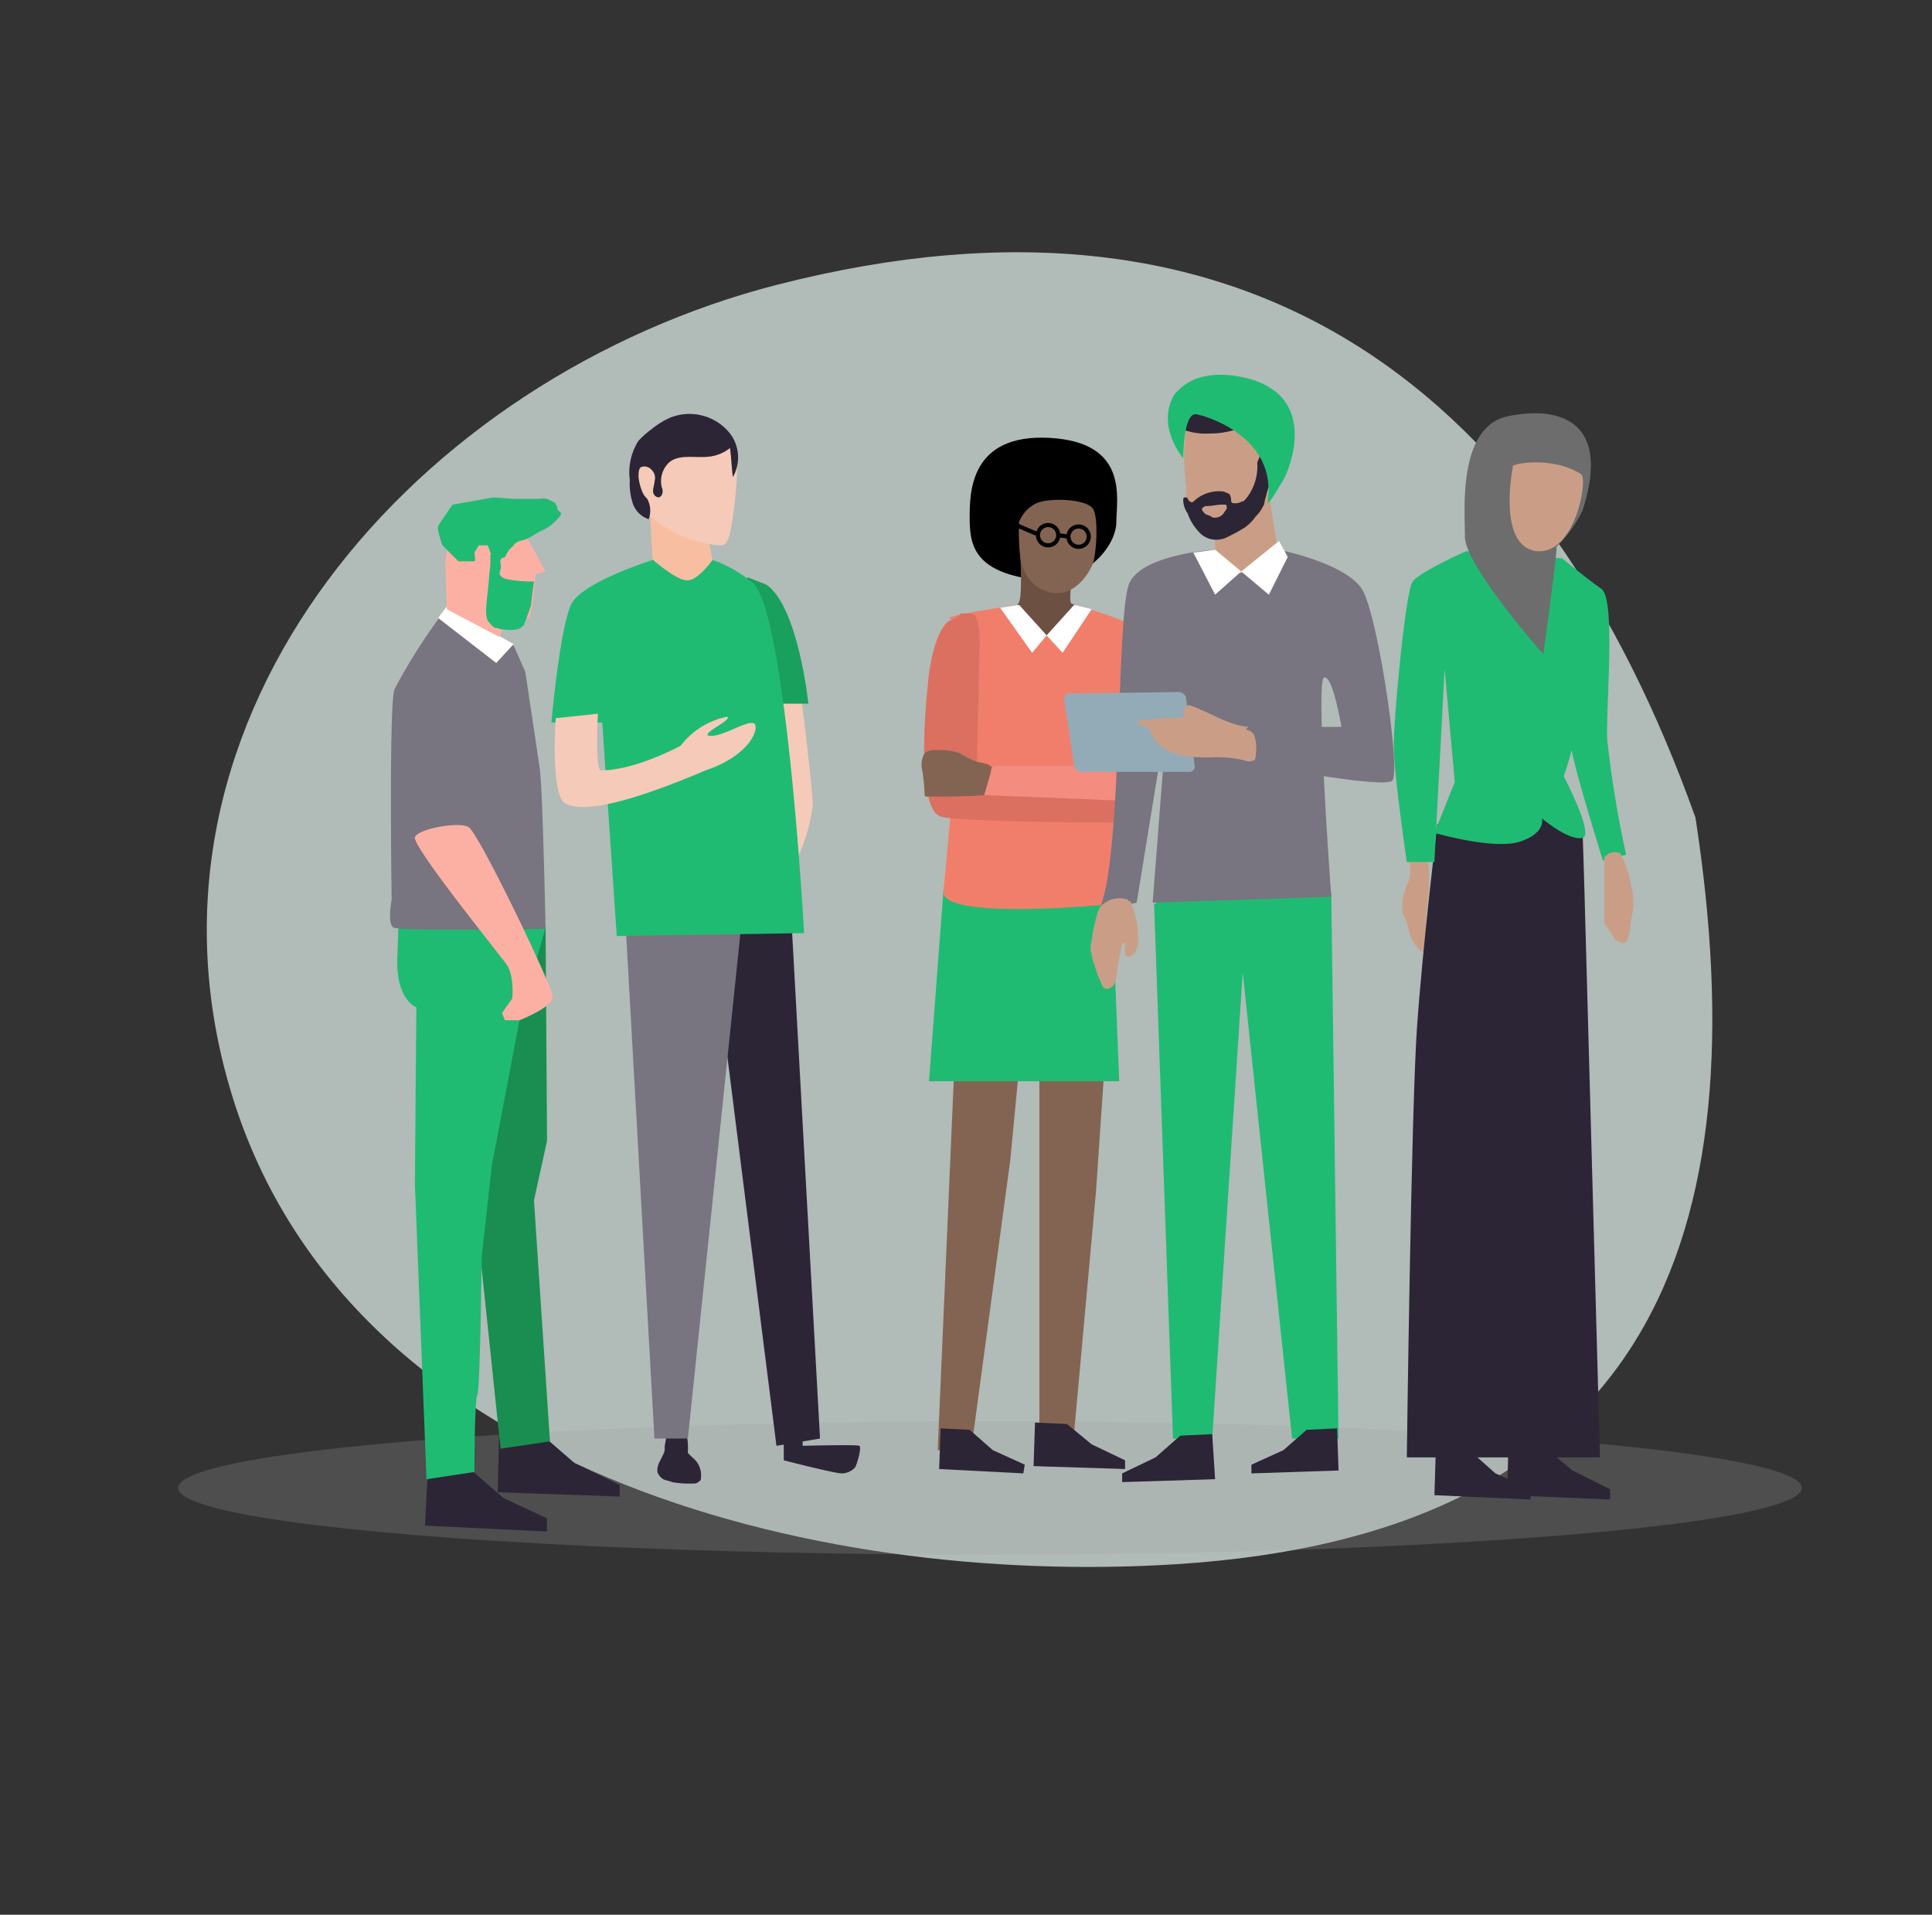 <svg xmlns="http://www.w3.org/2000/svg" viewBox="0 0 166.581 165.094">
  <rect x="0" y="0" width="166.581" height="165.094" fill="#333333" stroke="none"/>
  <defs>
    <style>
      .cls-1 {
        fill: #e8f7f1;
        opacity: 0.697;
      }

      .cls-2 {
        fill: #9f9f9f;
        opacity: 0.245;
      }

      .cls-3 {
        fill: #6c5042;
      }

      .cls-4 {
        fill: #836452;
      }

      .cls-5 {
        fill: none;
        stroke: #000;
        stroke-miterlimit: 10;
        stroke-width: 0.356px;
      }

      .cls-6 {
        fill: #1fbb73;
      }

      .cls-7 {
        fill: #f17e6b;
      }

      .cls-8 {
        fill: #fff;
      }

      .cls-9 {
        fill: #db7061;
      }

      .cls-10 {
        fill: #f48d7f;
      }

      .cls-11 {
        fill: #ca9e86;
      }

      .cls-12 {
        fill: #2c2536;
      }

      .cls-13 {
        fill: #6d6d6d;
      }

      .cls-14 {
        fill: #f8bea1;
      }

      .cls-15 {
        fill: #787480;
      }

      .cls-16 {
        fill: #f5cab8;
      }

      .cls-17 {
        fill: #18a05c;
      }

      .cls-18 {
        fill: #93abb6;
      }

      .cls-19 {
        fill: #198e50;
      }

      .cls-20 {
        fill: #fcb0a3;
      }
    </style>
  </defs>
  <g id="Group_744" data-name="Group 744" transform="translate(-597.64 -305.69)">
    <path id="XMLID_24_" class="cls-1" d="M124.014,78.613c-11.481,34.811-31.6,53.273-69.164,37.016C26.009,103.137-5.588,75.673.842,41.964,7.088,8.99,43.093-5.247,74.322,1.734c41.333,9.277,54.651,38.3,49.691,76.879C121.9,85.226,124.932,71.54,124.014,78.613Z" transform="matrix(0.891, -0.454, 0.454, 0.891, 597.64, 362.439)"/>
    <g id="Group_743" data-name="Group 743">
      <g id="Group_742" data-name="Group 742">
        <g id="Group_741" data-name="Group 741">
          <g id="Group_466" data-name="Group 466" transform="translate(-14 -11)">
            <ellipse id="XMLID_25_" class="cls-2" cx="70" cy="5.76" rx="70" ry="5.76" transform="translate(627 439.221)"/>
            <g id="Layer_8_copy_2" transform="translate(691.115 354.425)">
              <path id="Path_645" data-name="Path 645" d="M59.634,16.551C54.75,15.8,54.5,13.42,54.5,11.291s0-7.263,6.887-6.887,5.76,5.259,5.76,7.263S64.518,17.3,59.634,16.551Z" transform="translate(-50.368 -4.384)"/>
              <path id="Path_646" data-name="Path 646" class="cls-3" d="M58.48,11.1s.376,5.009,0,5.76c-.5,1.127-2.88,1.127-2.88,1.127s4.758,2.5,5.009,2.5,5.886-1.878,5.886-1.878-3.256-1.5-3.506-1.628c-.376-.125.5-5.259.5-5.259Z" transform="translate(-50.09 -2.69)"/>
              <path id="Path_647" data-name="Path 647" class="cls-4" d="M59.405,8.959c1.127-.5,4.383-.376,4.884.5s.25,3.882,0,4.633-1.377,2.63-3.131,2.63a3.164,3.164,0,0,1-2.88-2.129c-.5-1-.376-4.007-.376-4.007A2.98,2.98,0,0,1,59.405,8.959Z" transform="translate(-49.513 -3.304)"/>
              <circle id="Ellipse_56" data-name="Ellipse 56" class="cls-5" cx="0.877" cy="0.877" r="0.877" transform="translate(10.018 7.533)"/>
              <circle id="Ellipse_57" data-name="Ellipse 57" class="cls-5" cx="0.877" cy="0.877" r="0.877" transform="translate(12.648 7.658)"/>
              <line id="Line_98" data-name="Line 98" class="cls-5" x2="0.877" y2="0.125" transform="translate(11.771 8.41)"/>
              <line id="Line_99" data-name="Line 99" class="cls-5" x1="1.753" y1="0.751" transform="translate(8.14 7.533)"/>
              <path id="Path_648" data-name="Path 648" class="cls-4" d="M53.677,48.927,52.3,80.734h2.88l3.381-25.045.751-7.889Z" transform="translate(-50.923 6.567)"/>
              <path id="Path_649" data-name="Path 649" class="cls-4" d="M59.3,48.251V80.559h2.88l2-22.039.751-11.02Z" transform="translate(-49.157 6.491)"/>
              <path id="Path_650" data-name="Path 650" class="cls-6" d="M52.952,35.5,51.7,52.03H68.1l-.626-15.778Z" transform="translate(-51.074 3.464)"/>
              <path id="Path_651" data-name="Path 651" class="cls-7" d="M59.213,15.9s-7.388,1-5.76,1.252c.376,0,.877,4.508.877,4.508S53.077,36.938,52.7,40.569C52.326,43.2,67.227,41.7,67.227,41.7L68.98,31.8s.626-12.648.626-13.524S63.972,15.9,63.972,15.9l-2.379,2.63Z" transform="translate(-50.823 -1.48)"/>
              <path id="Path_652" data-name="Path 652" class="cls-8" d="M59.355,20.032l1.252-1.5L58.228,15.9l-1.628.25Z" transform="translate(-49.838 -1.48)"/>
              <path id="Path_653" data-name="Path 653" class="cls-8" d="M61.177,20.032l2.5-3.757-1.5-.376L59.8,18.53Z" transform="translate(-49.031 -1.48)"/>
              <path id="Path_654" data-name="Path 654" class="cls-9" d="M53.79,17c-1.5.5-2,4.633-2,4.633s-1.5,11.9,1.127,12.4,16.279.5,16.279.5V31.529S55.918,30.4,55.918,29.651c0-.877.25-10.894.25-10.894s0-2.254-.751-2.254C53.539,16.5,55.292,16.377,53.79,17Z" transform="translate(-51.16 -1.33)"/>
              <path id="Path_655" data-name="Path 655" class="cls-4" d="M57.336,27.528c-.25-.5-.877-.5-1.377-.626a8.416,8.416,0,0,1-1.5-.751,5.514,5.514,0,0,0-2-.25,1.349,1.349,0,0,0-1,.25A1.877,1.877,0,0,0,51.2,27.4a15.343,15.343,0,0,1,.25,2.379.123.123,0,0,0,.125.125h.25c1.628,0,3.256,0,4.758-.125h.125v-.125c.125-.751.376-1.5.5-2.254Z" transform="translate(-51.2 1.043)"/>
              <path id="Path_656" data-name="Path 656" class="cls-10" d="M56.251,27H68.273l-.25,3.005L55.5,29.5Z" transform="translate(-50.115 1.32)"/>
            </g>
            <g id="Layer_4_copy_2" transform="translate(731.812 352.325)">
              <path id="Path_657" data-name="Path 657" class="cls-11" d="M84.808,33.436a2.834,2.834,0,0,1-.125,2.254,4.765,4.765,0,0,0-.376,2.254c0,.25.125.376.25.626.25.5.25,1.127.5,1.628a2.5,2.5,0,0,0,1,1.252c.376-.25.25-.751.25-1.127-.125-2.379.626-4.758.125-7.013a6.034,6.034,0,0,0-1.5,0" transform="translate(-83.555 4.998)"/>
              <path id="Path_658" data-name="Path 658" class="cls-12" d="M87.23,31.429S85.977,41.822,85.477,48.96,84.6,86.026,84.6,86.026h16.655L99.877,35.812l-.125-3.882L93.366,29.3Z" transform="translate(-83.473 4)"/>
              <path id="Path_659" data-name="Path 659" class="cls-6" d="M98.226,12.826s2.129,1.753,3.381,2.63.376,10.143.5,13.023a92.978,92.978,0,0,0,1.628,9.893l-2,.5s-3.256-10.394-2.755-10.394-.626,3.131-.626,3.131,2.379,4.508,1.753,5.259c-1.127.5-3.632-1.628-3.632-1.628s.376,1.252-1.878,2-7.388-.751-7.388-.751l1.753-4.383-.877-9.767L87.206,39H84.827S83.7,31.359,83.7,28.98s1-13.274,1.628-14.15,4.633-2.63,4.633-2.63Z" transform="translate(-83.7 -0.313)"/>
              <path id="Path_660" data-name="Path 660" class="cls-13" d="M95.368,23.485s-6.762-7.639-6.762-10.143c0-2.379-.626-9.517,3.757-10.394s8.891.376,6.386,8.14A11.918,11.918,0,0,1,96.5,14.219C96.621,14.344,95.368,23.485,95.368,23.485Z" transform="translate(-82.47 -2.707)"/>
              <path id="Path_661" data-name="Path 661" class="cls-11" d="M97.841,7.105c-2.5-1.628-6.261-.877-5.886-.626,0,0-1.377,6.762,2,7.263C97.341,14.118,98.468,7.481,97.841,7.105Z" transform="translate(-81.688 -1.855)"/>
              <path id="Path_662" data-name="Path 662" class="cls-11" d="M98.2,33.4v5.635c0,.125.125.25.25.376.125.25.376.5.5.751a.978.978,0,0,0,.5.5.559.559,0,0,0,.626,0c.125-.125.125-.376.25-.5.125-.626.125-1.127.25-1.753a5.616,5.616,0,0,0,.125-1.377,6.286,6.286,0,0,0-.25-1.5,8.5,8.5,0,0,0-.877-2.5A1.091,1.091,0,0,0,98.2,33.4Z" transform="translate(-80.043 4.913)"/>
            </g>
            <g id="Layer_6_copy_2" transform="translate(659.182 352.373)">
              <g id="Group_439" data-name="Group 439" transform="translate(0)">
                <path id="Path_663" data-name="Path 663" class="cls-12" d="M41.7,73.177v2.254s4.383,1.127,5.009,1.127a1.565,1.565,0,0,0,1.127-.5c.125-.125.626-1.753.376-1.878s-4.884,0-4.884,0V72.3Z" transform="translate(-21.664 14.798)"/>
                <g id="Group_438" data-name="Group 438">
                  <path id="Path_664" data-name="Path 664" class="cls-12" d="M33.751,73.25c0,.25-.125.626-.125.877a1.129,1.129,0,0,1-.125.626l-.376.751a1.588,1.588,0,0,0-.125.751,1.25,1.25,0,0,0,.5.626c.25.125.5.125.751.25a8.267,8.267,0,0,0,1.753.125c.25,0,.376,0,.5-.125.25-.125.25-.25.25-.376A1.925,1.925,0,0,0,36.005,75l-.376-.376v-.25A4.7,4.7,0,0,0,35.5,73H34.377A3.214,3.214,0,0,0,33.751,73.25Z" transform="translate(-23.859 14.975)"/>
                  <path id="Path_665" data-name="Path 665" class="cls-14" d="M32.5,9.8l.25,4.383,4.132,2.254,1-2.88-.626-3.005Z" transform="translate(-23.985 -0.966)"/>
                  <path id="Path_666" data-name="Path 666" class="cls-12" d="M43.436,37.2l2.5,45.331-3.757.626L37.3,44.464V36.7Z" transform="translate(-22.774 5.819)"/>
                  <path id="Path_667" data-name="Path 667" class="cls-15" d="M30.8,37.7l2.5,44.58h2.88L40.818,37.7Z" transform="translate(-24.414 6.071)"/>
                  <path id="Path_668" data-name="Path 668" class="cls-16" d="M43.2,20.65s1.252,9.767,1.252,11.4A14.555,14.555,0,0,1,43.2,36.429L40.7,20.4Z" transform="translate(-21.916 1.707)"/>
                  <path id="Path_669" data-name="Path 669" class="cls-17" d="M42.232,24.894h2.5s-.877-8.39-3.631-10.268L39.477,14,38.1,17.757Z" transform="translate(-22.572 0.093)"/>
                  <path id="Path_670" data-name="Path 670" class="cls-16" d="M33.047,5.3a3.237,3.237,0,0,0-1.628,2.379,3.093,3.093,0,0,0,.626,2.755l.751.751a10.9,10.9,0,0,0,5.76,2.5h.5c.376-.125.5-.626.626-1a34,34,0,0,0,.626-6.136,1.857,1.857,0,0,0-.125-.877A2.714,2.714,0,0,0,37.555,4.3a10.057,10.057,0,0,0-3.381.5Z" transform="translate(-24.282 -2.354)"/>
                  <path id="Path_671" data-name="Path 671" class="cls-12" d="M39.74,4.442a4.465,4.465,0,0,0-5.134-1.377,7.1,7.1,0,0,0-1.628,1,8.1,8.1,0,0,0-1.127,1A5.05,5.05,0,0,0,31.1,8.449a5.514,5.514,0,0,0,.25,2,2.155,2.155,0,0,0,1.377,1.377,2.118,2.118,0,0,0-.125-1.753,1.729,1.729,0,0,1-.376-.5A4.439,4.439,0,0,1,31.851,8.2c0-.376,0-.751.25-.877a.83.83,0,0,1,.877.25.974.974,0,0,1,.25,1c0,.25-.125.5-.125.877a.539.539,0,0,0,.5.5c.376-.125.376-.626.25-.877a2.222,2.222,0,0,1,.626-2.129c.877-.751,2.254-.376,3.381-.5a3.525,3.525,0,0,0,1.878-.751c.125.877.125,1.628.25,2.5a3.417,3.417,0,0,0-.25-3.757Z" transform="translate(-24.338 -2.746)"/>
                  <path id="Path_672" data-name="Path 672" class="cls-6" d="M34.466,12.8s-6.011,1.878-7.013,3.757S25.7,26.825,25.7,26.825h4.383l1.252,18.408,16.154-.25s-1.5-27.3-4.383-30.179a11.846,11.846,0,0,0-3.506-2s-1.252,1.753-2.129,1.753C36.594,14.678,34.466,12.8,34.466,12.8Z" transform="translate(-25.7 -0.21)"/>
                  <path id="Path_673" data-name="Path 673" class="cls-16" d="M26.018,23.776s-.5,6.762.877,7.388c1.252.626,4.383.376,12.021-2.88,3.757-1.252,4.633-3.506,4.258-4.007-.5-.5-2.88,1.252-4.007,1-.5-.25,2.129-1.377,1.628-1.628a6.724,6.724,0,0,0-4.007,2.5s-3.882,2.129-6.887,2.129c-.5-.125-.25-4.884-.25-4.884Z" transform="translate(-25.642 2.464)"/>
                </g>
              </g>
            </g>
            <g id="Layer_5_copy_2" transform="translate(692.617 349)">
              <path id="Path_674" data-name="Path 674" class="cls-6" d="M67.2,37.055l1.628,46.082h3.381l2.63-40.2,4.258,40.2H83.1l-.626-47.084L72.334,34.3Z" transform="translate(-48.667 8.586)"/>
              <path id="Path_675" data-name="Path 675" class="cls-11" d="M71.4,11.08v5.886h6.011L76.033,8.2Z" transform="translate(-47.608 2.003)"/>
              <path id="Path_676" data-name="Path 676" class="cls-11" d="M69.436,4.342a3.98,3.98,0,0,1,.376-1.127c.25-.376.376-.626.626-1,.125-.125.125-.25.25-.376s.376-.125.5-.25c.5-.125,1-.25,1.628-.376a2.7,2.7,0,0,1,1,0,3.749,3.749,0,0,1,1,.5c.25.25.626.376.751.626l.376.751c.5,1.5,1.127,3.005.751,4.633a8.527,8.527,0,0,1-1.252,2.63A3.2,3.2,0,0,1,74.57,11.6a7.6,7.6,0,0,1-1.252.877,2.652,2.652,0,0,1-.877.376,2.025,2.025,0,0,1-1.878-.751,6.99,6.99,0,0,0-.626-1c-.125-.25-.376-.376-.5-.751V9.726c0-.626-.125-1.252-.125-1.878a17,17,0,0,1,.125-3.506Z" transform="translate(-48.148 0.226)"/>
              <path id="Path_677" data-name="Path 677" class="cls-12" d="M73.884,4.254A7.291,7.291,0,0,1,71.5,4.63a5.514,5.514,0,0,1-2-.25c-.125,0-.25-.125-.376-.25a.753.753,0,0,1-.125-.5,2.115,2.115,0,0,1,.376-1.252A2.524,2.524,0,0,1,70.753,2a7.863,7.863,0,0,1,2.379.376l.751.376.376.751v.25c0,.125-.125.25-.376.5Z" transform="translate(-48.213 0.439)"/>
              <path id="Path_678" data-name="Path 678" class="cls-12" d="M75.837,5.6l-.25.626a4.459,4.459,0,0,1-.877,3.005c-.125.125-.25.376-.5.376a.938.938,0,0,1-.626.125h-.125l-.125-.125a1.129,1.129,0,0,0-.125-.626c-.125-.125-.25-.125-.5-.25a3.156,3.156,0,0,0-2.5.751c-.125.125-.25.25-.376.125-.125,0-.125-.125-.25-.25,0-.125-.125-.125-.25-.125s-.125.125-.125.25a2.02,2.02,0,0,0,.376,1.127,4.418,4.418,0,0,0,1,1.628,1.945,1.945,0,0,0,1.753.626,1.78,1.78,0,0,0,.751-.25,13.66,13.66,0,0,0,1.377-.751,3.811,3.811,0,0,0,1-1,2.732,2.732,0,0,0,.5-.626c.125-.25.25-.376.25-.626.125-.5.25-.877.376-1.377a5.423,5.423,0,0,1,.125-.626C76.839,7.233,76.463,5.354,75.837,5.6Zm-2.88,4.633c-.125.125-.25.376-.376.5a.956.956,0,0,1-.626.25.46.46,0,0,1-.376-.125c-.25-.125-.5-.125-.626-.376-.125-.125-.125-.125-.125-.25s.25-.25.376-.25c.5,0,.877-.125,1.377-.125h.25c.125,0,.125.125.125.25Z" transform="translate(-48.162 1.342)"/>
              <path id="Path_679" data-name="Path 679" class="cls-6" d="M68.715,1.74c.5-.5,1.628-2,5.009-1.628,8.265,1.127,4.508,8.766,4.508,8.766s-1.252,2.254-1.5,2.254c1-5.886-5.76-7.639-6.011-7.639-1.252-.5-1.252,3.757-1.252,3.757S67.087,4.495,68.715,1.74Z" transform="translate(-48.429 -0.052)"/>
              <path id="Path_680" data-name="Path 680" class="cls-15" d="M73.377,12.1s-6.261.376-7.388,2.88S65.363,37.4,63.61,42.529c-.5.877,3.005,0,3.005,0l2.63-16.154L67.993,42.529l15.4-.5S82.018,23.37,82.769,23.12s1.5,4.258,1.5,4.258H76.383s1,1,0,2.88c-.751.25,11.646,2.5,12.272,1.753.751-.751-1.252-14.4-2.63-16.53s-6.637-3.256-6.637-3.256A5.4,5.4,0,0,1,75.757,14.1,2.1,2.1,0,0,1,73.377,12.1Z" transform="translate(-49.585 2.986)"/>
              <path id="Path_681" data-name="Path 681" class="cls-8" d="M71.778,12.1l2.254,1.878-2.254,2L69.9,12.35Z" transform="translate(-47.986 2.986)"/>
              <path id="Path_682" data-name="Path 682" class="cls-8" d="M73.2,14.13l3.256-2.63.751,1.377-1.628,3.256Z" transform="translate(-47.153 2.835)"/>
              <g id="Group_440" data-name="Group 440" transform="translate(10.769 27.358)">
                <path id="Path_683" data-name="Path 683" class="cls-18" d="M61,22.526a.459.459,0,0,1,.5-.5l9.392-.125c.25,0,.626.25.626.5l.751,5.886a.459.459,0,0,1-.5.5H62.5c-.25,0-.626-.25-.626-.5Z" transform="translate(-61 -21.9)"/>
              </g>
              <path id="Path_684" data-name="Path 684" class="cls-11" d="M75.628,24.678C74,24.553,72.5,23.551,70.87,22.925c-.125,0-.25-.125-.376-.125s-.25.125-.376.25c-.125.25.125.626-.125.751-.125,0-.125.125-.25.125a16.535,16.535,0,0,0-3.506.25h-.125c-.125.125,0,.125,0,.25.25.25.626.125.877.376a.651.651,0,0,1,.25.5,3.54,3.54,0,0,0,2.254,1.753,11.7,11.7,0,0,0,2.88.25,10.742,10.742,0,0,1,2.88.25,1.07,1.07,0,0,0,.877,0,.753.753,0,0,0,.125-.5,3.605,3.605,0,0,0-.125-1.628.846.846,0,0,0-.751-.5Z" transform="translate(-48.956 5.685)"/>
              <path id="Path_685" data-name="Path 685" class="cls-11" d="M63.921,36.6c-.25.125-.376.5-.5.751a16.1,16.1,0,0,0-.5,2.379,2.134,2.134,0,0,0,0,1.252,3.185,3.185,0,0,0,.25.877,6.1,6.1,0,0,0,.5,1.377c.125.25.125.5.376.626s.5,0,.751-.25a1.78,1.78,0,0,0,.25-.751,21.234,21.234,0,0,1,.5-2.755c0-.125.125-.25.25-.125v1l.125.125c.25.125.626-.125.751-.376a1.81,1.81,0,0,0,.25-.877,8.091,8.091,0,0,0-.626-3.381.123.123,0,0,0-.125-.125.123.123,0,0,1-.125-.125,2.188,2.188,0,0,0-2.129.376Z" transform="translate(-49.77 9.04)"/>
              <path id="XMLID_24_2" data-name="XMLID_24_" class="cls-12" d="M81.288,72.6l-2.63.125-2,1.753L73.9,75.731v.751l7.513-.25Z" transform="translate(-46.977 18.247)"/>
              <path id="XMLID_23_" class="cls-12" d="M72.764,73l-2.755.125L67.88,75,65,76.381v.751l8.014-.25Z" transform="translate(-49.222 18.348)"/>
              <path id="XMLID_22_" class="cls-12" d="M86.625,74l2.88.125,2.254,2,3.131,1.377-.125.877L86.5,78.007Z" transform="translate(-43.799 18.6)"/>
              <path id="XMLID_21_" class="cls-12" d="M91.625,73.8l3.131.125,2.379,2,3.256,1.628v.877L91.5,78.058Z" transform="translate(-42.538 18.549)"/>
              <path id="XMLID_20_" class="cls-12" d="M52.525,72.6l2.5.125,2,1.753,2.755,1.252-.125.751L52.4,76.106Z" transform="translate(-52.4 18.247)"/>
              <path id="XMLID_19_" class="cls-12" d="M59.025,72.2l2.755.125,2.129,1.753,2.88,1.377v.751l-7.889-.25Z" transform="translate(-50.76 18.146)"/>
            </g>
            <g id="Layer_9_copy_2" transform="translate(645.273 359.579)">
              <path id="XMLID_18_" class="cls-12" d="M22.125,72.9l3.631.125,2.88,2.5,3.882,1.878v1L22,78.034Z" transform="translate(-12.723 7.744)"/>
              <path id="XMLID_8_" class="cls-12" d="M17.25,75.3l3.631.125,2.88,2.5,3.757,1.753V80.81L17,80.309Z" transform="translate(-13.985 8.349)"/>
              <path id="XMLID_7_" class="cls-19" d="M26.937,82.5l-4.258.626L20.3,60.465,22.93,37.8l3.631.376.125,18.408-1.127,5.134Z" transform="translate(-13.152 -1.109)"/>
              <path id="XMLID_6_" class="cls-6" d="M27.877,38.857l-2.254,8.014L23.244,59.393l-.877,7.889s-.125,11.521-.376,11.9-.25,6.637-.25,6.637l-4.132.626-1-25.42.125-15.277s-1.878-.626-1.628-4.633c.125-4.007.25-6.011.25-6.011s6.011.125,6.887.25S27.877,38.857,27.877,38.857Z" transform="translate(-14.468 -1.791)"/>
              <path id="XMLID_5_" class="cls-15" d="M25.246,19.356S19.861,16.1,19.486,16.1a49.182,49.182,0,0,0-4.508,7.013c-.5,1.252-.25,18.157-.25,18.157s-.376,2,.125,2.379c.376.376,13.148.125,13.148.125S27.75,31.753,27.5,30s-1.252-8.39-1.252-8.39Z" transform="translate(-14.592 -6.583)"/>
              <path id="XMLID_4_" class="cls-8" d="M22.909,20.884,17.9,17l.751-1,5.76,3.256Z" transform="translate(-13.758 -6.608)"/>
              <path id="XMLID_3_" class="cls-20" d="M23.033,20.32l1-1.753a6.121,6.121,0,0,0,1.628.125,22.225,22.225,0,0,0,.5-3.757l.877-.25s-1-1.878-1.377-2.5,0-2.254-.626-2.379l-1.252-.5s-3.506,1-3.757,1.127a11.275,11.275,0,0,0-1.252,1.5,16.271,16.271,0,0,0-.376,1.878c0,.376.125,4.132.125,4.132Z" transform="translate(-13.631 -8.298)"/>
              <path id="XMLID_2_" class="cls-20" d="M20.935,31.236c-.751-.5-4.383.125-4.633.877s7.013,9.767,7.764,10.769c.877,1,.626,3.131.626,3.131l-.877,1.252.25.626h1.252s2.88-1.127,2.88-2S21.811,31.737,20.935,31.236Z" transform="translate(-14.162 -2.81)"/>
              <path id="XMLID_1_" class="cls-6" d="M21.911,12.632h-.5l-.376.626s.125.751,0,.751H19.657L18.28,12.632s-.5-1.377-.376-1.628c0-.125,1.252-1.878,1.252-1.878L22.663,8.5l1.753.125H26.67a1.159,1.159,0,0,1,.877.125c.25.125.5.125.626.626,0,.5.751.25,0,1a3.624,3.624,0,0,1-1.377,1c-.5.25-1,.626-1.377.751s-.751.125-1,.5.125-.125-.25.25-.376.626-.5.751-.5,0-.376.626c.125.5-.25.751,0,1s.25.25,1,.376a14.337,14.337,0,0,0,1.878.125s-.25,1.753-.25,2c0,.125-.626,1.753-.626,1.753s-.376.376-.626.376a3.381,3.381,0,0,1-1.127,0c-.376,0-.376-.125-.626-.125s-.5-.376-.626-.5-.25-.376-.25-1,.25-2.5.25-2.755.125-1.127.125-1.377v-.626c0-.25.125.125,0-.25a5.265,5.265,0,0,0-.25-.626Z" transform="translate(-13.762 -8.5)"/>
            </g>
          </g>
        </g>
      </g>
    </g>
  </g>
</svg>
